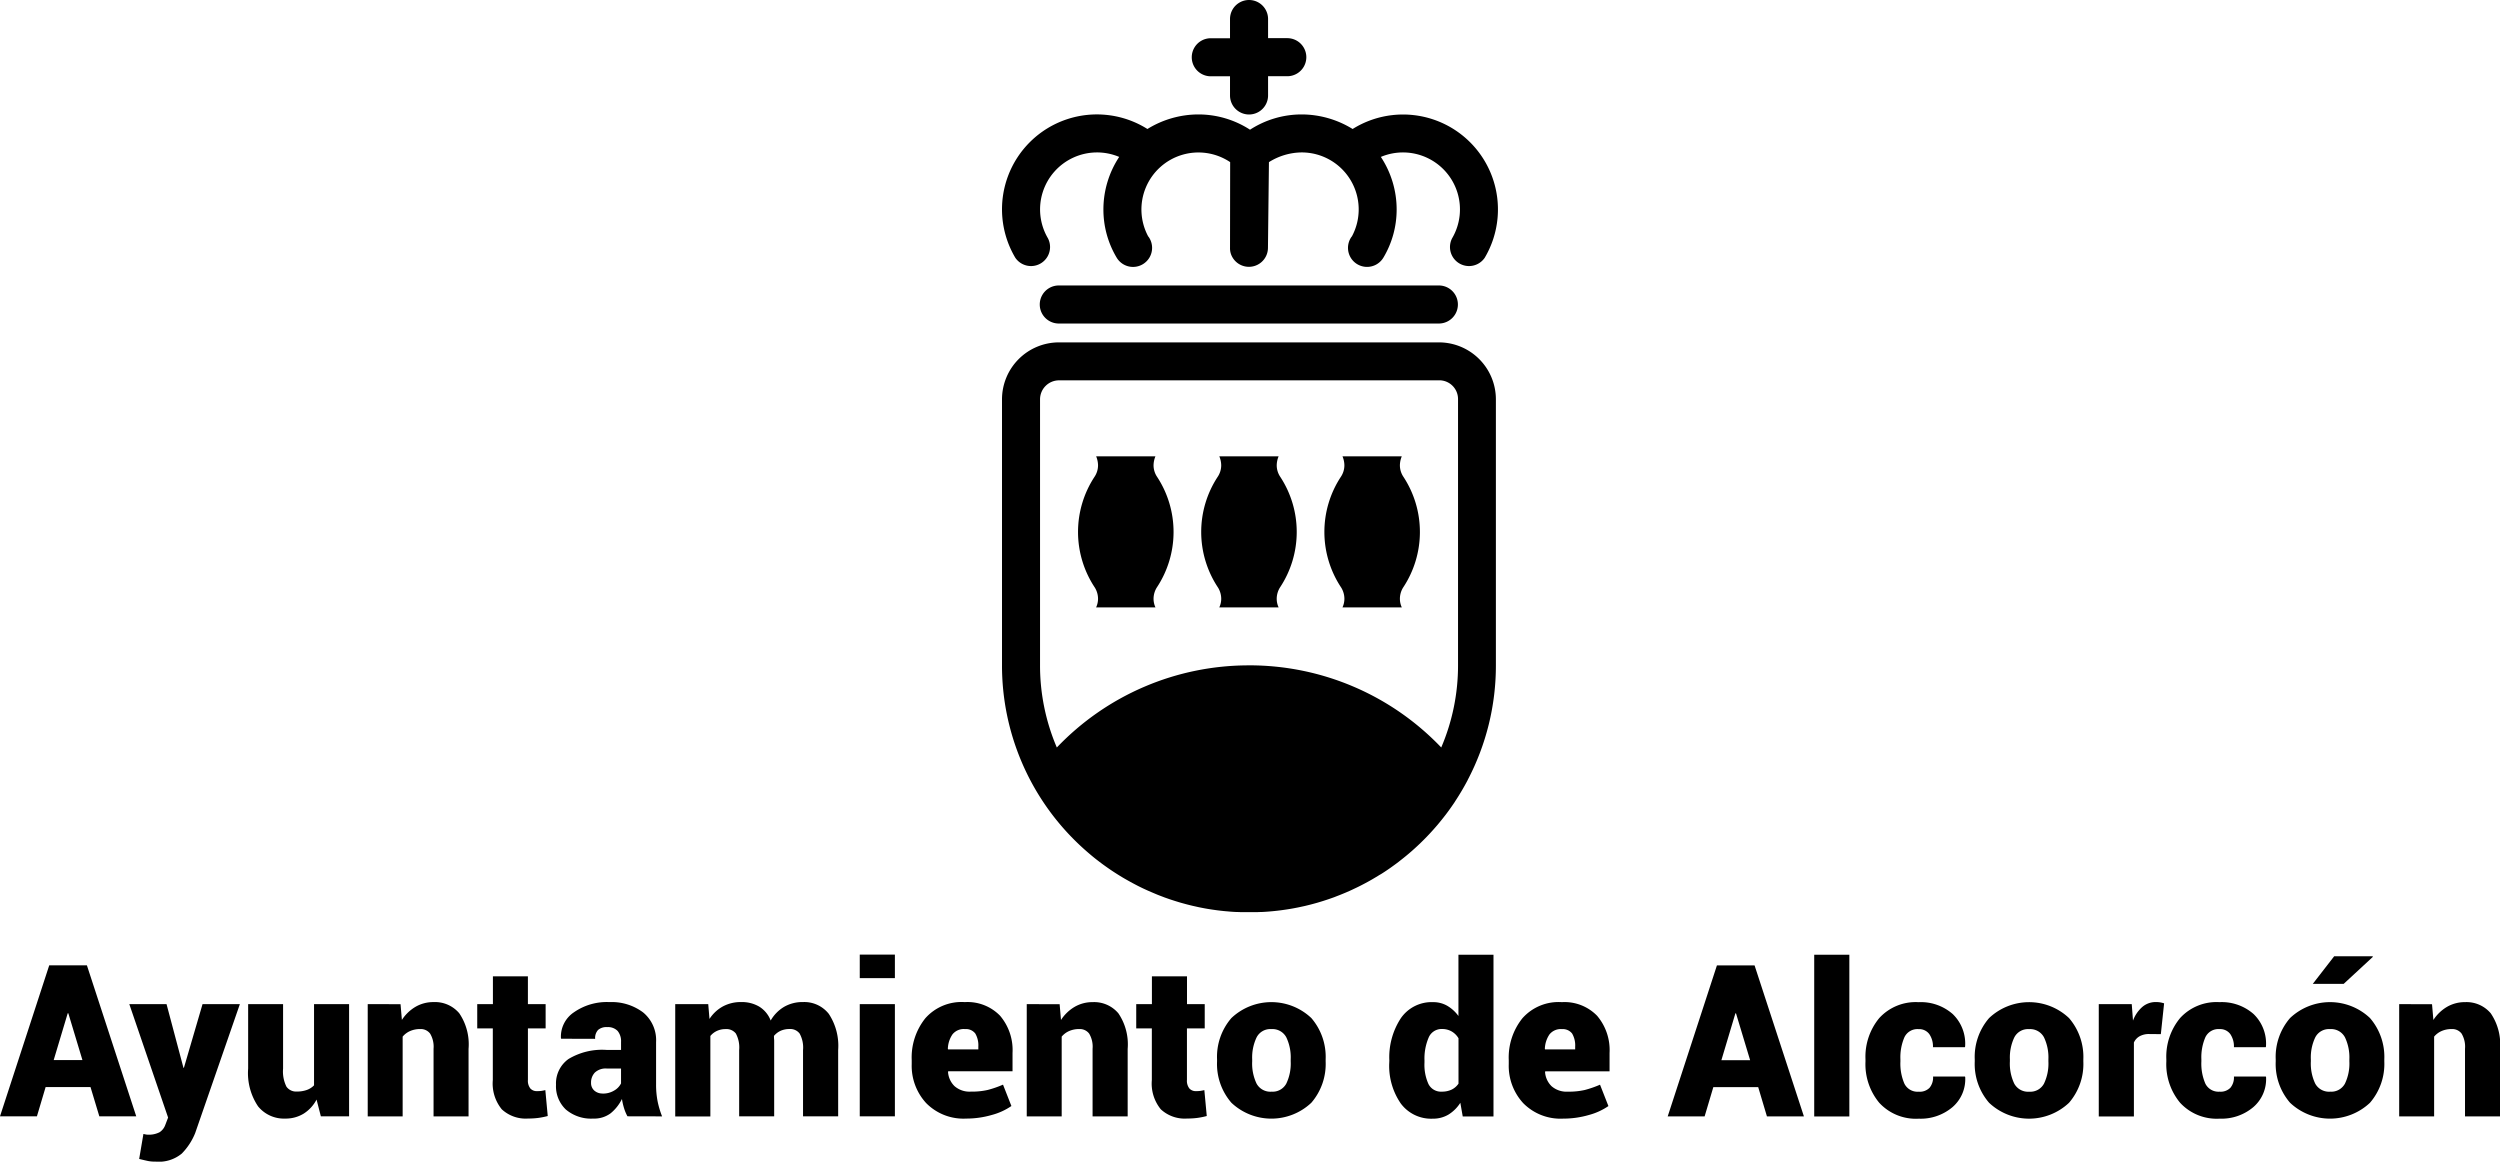 <svg xmlns="http://www.w3.org/2000/svg" xmlns:xlink="http://www.w3.org/1999/xlink" width="170.775" height="79.355" viewBox="0 0 170.775 79.355"><defs><clipPath id="clip-path"><rect id="Rect&#xE1;ngulo_79" data-name="Rect&#xE1;ngulo 79" width="170.775" height="79.355"></rect></clipPath></defs><g id="Grupo_64" data-name="Grupo 64" transform="translate(0)"><g id="Grupo_63" data-name="Grupo 63" transform="translate(0)" clip-path="url(#clip-path)"><path id="Trazado_207" data-name="Trazado 207" d="M298.207,11.075l-.067,5.849a1.3,1.3,0,0,1-2.422.659,1.212,1.212,0,0,1-.169-.652l.009-5.856a3.893,3.893,0,0,0-5.6,5.071.719.719,0,0,1,.089.126A1.3,1.3,0,0,1,287.8,17.59a6.4,6.4,0,0,1-.9-3.284,6.509,6.509,0,0,1,1.079-3.587,3.892,3.892,0,0,0-4.878,5.542l.006.01a1.3,1.3,0,0,1-2.222,1.341,6.481,6.481,0,0,1,9.021-8.8,6.645,6.645,0,0,1,3.482-.995,6.487,6.487,0,0,1,3.527,1.043,6.489,6.489,0,0,1,3.527-1.043,6.645,6.645,0,0,1,3.482.995,6.484,6.484,0,0,1,9.021,8.8,1.3,1.3,0,0,1-2.222-1.341l.006-.01a3.892,3.892,0,0,0-4.877-5.542,6.509,6.509,0,0,1,1.079,3.587,6.4,6.4,0,0,1-.9,3.284,1.3,1.3,0,0,1-2.244-1.319.7.7,0,0,1,.089-.126,3.893,3.893,0,0,0-3.431-5.733,4.261,4.261,0,0,0-2.233.661m-1.361,34.376a18.108,18.108,0,0,1,13.126,5.611,14.231,14.231,0,0,0,1.147-5.615V27.281a1.281,1.281,0,0,0-1.2-1.3H283.871a1.3,1.3,0,0,0-1.3,1.3V45.447a14.227,14.227,0,0,0,1.147,5.615,18.107,18.107,0,0,1,13.126-5.611m8.975,14.281-.164.1-.15.091-.157.093-.147.086q-.132.076-.266.149l-.149.08-.167.088-.143.074q-.142.073-.287.142l-.119.056-.21.1-.135.062-.252.11-.131.055-.259.106-.115.045c-.085.033-.17.065-.255.1l-.091.034c-.106.038-.212.076-.319.112l-.128.043-.242.079-.108.034c-.11.034-.222.067-.333.1l-.111.031-.25.068-.119.031q-.171.043-.342.084l-.082.018-.286.062-.114.024-.318.061-.05.009c-.12.022-.24.041-.361.06l-.113.017-.283.04-.1.013c-.121.015-.244.029-.366.042l-.093.009q-.15.015-.3.027l-.1.008c-.124.009-.249.017-.374.023l-.07,0-.319.012-.111,0q-.193,0-.386,0c-.129,0-.257,0-.385,0l-.111,0-.319-.012-.069,0c-.125-.006-.25-.014-.374-.023l-.1-.009-.3-.026-.095-.009q-.183-.019-.365-.042l-.1-.013-.284-.04-.112-.017c-.121-.019-.241-.038-.361-.06l-.05-.009-.317-.061-.115-.024L293.1,61.9l-.083-.018c-.114-.027-.229-.055-.342-.084l-.119-.031-.25-.068-.111-.031q-.166-.048-.331-.1l-.112-.035-.238-.077-.132-.044c-.1-.036-.21-.073-.314-.111l-.1-.039-.236-.09-.131-.051-.238-.1-.16-.068-.232-.1-.144-.065-.2-.092-.129-.062q-.143-.069-.284-.141l-.145-.076-.161-.085-.157-.085-.222-.124-.2-.114-.141-.083-.164-.1-.14-.087c-.092-.058-.183-.116-.274-.175l-.114-.075-.18-.122-.092-.064q-.173-.12-.343-.244l-.062-.045-.178-.134-.089-.068q-.3-.228-.582-.47l-.047-.04q-.3-.255-.587-.522l-.036-.033q-.095-.089-.188-.179l-.02-.02a16.816,16.816,0,0,1-5.119-12.1V27.281a3.893,3.893,0,0,1,3.893-3.893h25.951a3.893,3.893,0,0,1,3.893,3.893V45.447h0a16.793,16.793,0,0,1-1.928,7.837l0,.007q-.194.368-.405.725l-.013.022q-.212.359-.442.706l0,.006q-.31.468-.649.913l-.013.016q-.248.324-.51.635l-.026.031q-.255.3-.523.588l-.043.046-.177.186,0,0q-.18.187-.367.368l-.04.039-.178.17-.049.046q-.181.169-.367.333l-.018.016-.185.159-.064.054q-.277.234-.564.455l-.1.08-.167.125-.114.083q-.138.1-.278.2l-.114.079-.171.116-.124.082c-.083.055-.166.108-.251.161M286.406,31.174h4.047a1.658,1.658,0,0,0-.128.612,1.412,1.412,0,0,0,.239.783,6.863,6.863,0,0,1-.02,7.568,1.474,1.474,0,0,0-.219.764,1.405,1.405,0,0,0,.131.591H286.4a1.388,1.388,0,0,0,.133-.591,1.474,1.474,0,0,0-.219-.764,6.862,6.862,0,0,1-.02-7.568,1.412,1.412,0,0,0,.239-.783,1.636,1.636,0,0,0-.129-.612m8.416,0h4.047a1.652,1.652,0,0,0-.128.612,1.41,1.41,0,0,0,.239.783,6.862,6.862,0,0,1-.021,7.568,1.476,1.476,0,0,0-.219.764,1.4,1.4,0,0,0,.131.591h-4.054a1.384,1.384,0,0,0,.133-.591,1.478,1.478,0,0,0-.219-.764,6.861,6.861,0,0,1-.021-7.568,1.412,1.412,0,0,0,.239-.783,1.628,1.628,0,0,0-.129-.612m8.416,0h4.047a1.658,1.658,0,0,0-.128.612,1.41,1.41,0,0,0,.239.783,6.863,6.863,0,0,1-.02,7.568,1.469,1.469,0,0,0-.219.764,1.4,1.4,0,0,0,.131.591h-4.054a1.391,1.391,0,0,0,.132-.591,1.478,1.478,0,0,0-.219-.764,6.862,6.862,0,0,1-.021-7.568,1.412,1.412,0,0,0,.239-.783,1.631,1.631,0,0,0-.129-.612M283.852,19.5a1.3,1.3,0,1,0,0,2.6h25.963a1.3,1.3,0,0,0,0-2.6Zm10.383-14.29h1.313V6.521a1.3,1.3,0,0,0,2.6,0V5.207h1.313a1.3,1.3,0,0,0,0-2.6h-1.313V1.3a1.3,1.3,0,1,0-2.6,0V2.612h-1.313a1.3,1.3,0,1,0,0,2.6" transform="translate(-211.526 0)" fill-rule="evenodd"></path><path id="Trazado_208" data-name="Trazado 208" d="M6.182,275.764H3.117l-.595,2H0l3.363-10.315H4.647v.007l.007-.007H5.936l3.371,10.315H6.785Zm-2.515-1.842H5.631l-.965-3.2H4.626Zm8.849.469L11.376,270.1H8.833l2.65,7.749-.191.5a.99.99,0,0,1-.389.5,1.59,1.59,0,0,1-.829.167A.619.619,0,0,1,9.944,279l-.147-.032-.29,1.707q.424.105.624.145a2.654,2.654,0,0,0,.508.039,2.458,2.458,0,0,0,1.78-.552,4.27,4.27,0,0,0,.914-1.4l3.052-8.806H13.835l-1.27,4.342h-.041Zm9.108,2.229a2.5,2.5,0,0,1-.88.96,2.345,2.345,0,0,1-1.25.338,2.276,2.276,0,0,1-1.866-.836,4.072,4.072,0,0,1-.677-2.587V270.1h2.386v4.405a2.341,2.341,0,0,0,.23,1.233.808.808,0,0,0,.713.333,1.968,1.968,0,0,0,.672-.106,1.269,1.269,0,0,0,.5-.319V270.1h2.394v7.665H21.918Zm5.737-6.516.092,1.076a2.8,2.8,0,0,1,.928-.895,2.406,2.406,0,0,1,1.233-.324,2.16,2.16,0,0,1,1.76.766,3.782,3.782,0,0,1,.633,2.43v4.611H29.616V273.15a1.744,1.744,0,0,0-.235-1.037.8.8,0,0,0-.679-.31,1.689,1.689,0,0,0-.687.135,1.386,1.386,0,0,0-.51.382v5.448H25.119V270.1Zm8.7-1.905V270.1h1.211v1.659H36.062v3.513a.853.853,0,0,0,.167.59.581.581,0,0,0,.45.181,2.292,2.292,0,0,0,.292-.015c.075-.01.167-.029.281-.055l.164,1.77a5.182,5.182,0,0,1-.653.131,5.531,5.531,0,0,1-.687.041,2.4,2.4,0,0,1-1.8-.631,2.781,2.781,0,0,1-.612-2v-3.528H32.6V270.1h1.071V268.2Zm6.8,9.563a3,3,0,0,1-.23-.547,4.267,4.267,0,0,1-.145-.636,2.945,2.945,0,0,1-.769.974,1.873,1.873,0,0,1-1.192.365,2.659,2.659,0,0,1-1.874-.621,2.188,2.188,0,0,1-.67-1.69,2.045,2.045,0,0,1,.856-1.76,4.466,4.466,0,0,1,2.6-.619h.987v-.546a1.1,1.1,0,0,0-.234-.75.91.91,0,0,0-.716-.261.857.857,0,0,0-.619.193.806.806,0,0,0-.2.607l-2.323-.007-.015-.044a2,2,0,0,1,.875-1.753,3.931,3.931,0,0,1,2.442-.706,3.571,3.571,0,0,1,2.3.708,2.453,2.453,0,0,1,.883,2.026v2.892a5.93,5.93,0,0,0,.1,1.132,6.131,6.131,0,0,0,.31,1.049Zm-1.685-1.552a1.456,1.456,0,0,0,.776-.206,1.163,1.163,0,0,0,.471-.488V274.5h-.965a1.079,1.079,0,0,0-.827.278.983.983,0,0,0-.256.7.681.681,0,0,0,.222.527.825.825,0,0,0,.578.2m7.205-6.105.085,1.013a2.542,2.542,0,0,1,.911-.854,2.569,2.569,0,0,1,1.257-.3,2.335,2.335,0,0,1,1.231.312,1.923,1.923,0,0,1,.781.95,2.565,2.565,0,0,1,.909-.931,2.5,2.5,0,0,1,1.3-.331,2.13,2.13,0,0,1,1.76.805,3.955,3.955,0,0,1,.641,2.476v4.526h-2.4v-4.526a1.972,1.972,0,0,0-.232-1.129.8.8,0,0,0-.689-.31,1.448,1.448,0,0,0-.614.123,1.312,1.312,0,0,0-.45.346c0,.08,0,.15.007.208s.007.116.007.174v5.114H50.492v-4.526a2,2,0,0,0-.227-1.134.815.815,0,0,0-.7-.3,1.375,1.375,0,0,0-.59.123,1.267,1.267,0,0,0-.45.346v5.5h-2.4V270.1Zm12.75,7.665h-2.4V270.1h2.4Zm0-9.442h-2.4v-1.608h2.4ZM66,277.918a3.572,3.572,0,0,1-2.732-1.056,3.757,3.757,0,0,1-.989-2.669v-.271a4.283,4.283,0,0,1,.933-2.86,3.3,3.3,0,0,1,2.694-1.1,3.1,3.1,0,0,1,2.406.928,3.619,3.619,0,0,1,.854,2.543v1.255H64.774l-.014.041a1.488,1.488,0,0,0,.445.975,1.558,1.558,0,0,0,1.12.372,4.881,4.881,0,0,0,1.144-.113,7.107,7.107,0,0,0,1.047-.363l.573,1.46a4.325,4.325,0,0,1-1.332.609,6.258,6.258,0,0,1-1.755.249m-.094-6.115a.987.987,0,0,0-.846.365,1.844,1.844,0,0,0-.314.989l.015.034h2.067v-.184a1.608,1.608,0,0,0-.208-.9.8.8,0,0,0-.713-.3m6.475-1.7.092,1.076a2.8,2.8,0,0,1,.929-.895,2.406,2.406,0,0,1,1.233-.324,2.161,2.161,0,0,1,1.76.766,3.783,3.783,0,0,1,.633,2.43v4.611H74.634V273.15a1.744,1.744,0,0,0-.234-1.037.8.8,0,0,0-.679-.31,1.69,1.69,0,0,0-.687.135,1.387,1.387,0,0,0-.51.382v5.448H70.137V270.1Zm8.7-1.905V270.1h1.211v1.659H81.08v3.513a.853.853,0,0,0,.167.59.581.581,0,0,0,.45.181,2.292,2.292,0,0,0,.292-.015c.075-.01.167-.029.28-.055l.165,1.77a5.183,5.183,0,0,1-.653.131,5.534,5.534,0,0,1-.687.041,2.4,2.4,0,0,1-1.8-.631,2.781,2.781,0,0,1-.612-2v-3.528H77.616V270.1h1.071V268.2Zm2.053,5.667a4.049,4.049,0,0,1,.979-2.817,3.971,3.971,0,0,1,5.462,0,4.059,4.059,0,0,1,.977,2.817v.148a4.053,4.053,0,0,1-.977,2.819,3.978,3.978,0,0,1-5.462,0,4.043,4.043,0,0,1-.979-2.819Zm2.4.148a3.177,3.177,0,0,0,.3,1.514,1.073,1.073,0,0,0,1.025.549,1.058,1.058,0,0,0,1.006-.554,3.166,3.166,0,0,0,.3-1.509v-.148a3.185,3.185,0,0,0-.3-1.5,1.07,1.07,0,0,0-1.021-.563,1.05,1.05,0,0,0-1.01.568,3.183,3.183,0,0,0-.3,1.494Zm9.369-.063a4.866,4.866,0,0,1,.784-2.889,2.552,2.552,0,0,1,2.207-1.1,1.892,1.892,0,0,1,.96.246,2.528,2.528,0,0,1,.769.7v-4.185h2.394v11.05h-2.1l-.165-.936a2.544,2.544,0,0,1-.81.805,2.05,2.05,0,0,1-1.066.28,2.582,2.582,0,0,1-2.2-1.049A4.533,4.533,0,0,1,94.9,274.1Zm2.4.147a3.188,3.188,0,0,0,.271,1.455.956.956,0,0,0,.919.522,1.515,1.515,0,0,0,.663-.138,1.2,1.2,0,0,0,.471-.409v-3.1a1.292,1.292,0,0,0-.469-.466,1.279,1.279,0,0,0-.65-.165.955.955,0,0,0-.921.588,3.624,3.624,0,0,0-.283,1.56Zm9.478,3.82a3.572,3.572,0,0,1-2.732-1.056,3.757,3.757,0,0,1-.989-2.669v-.271a4.283,4.283,0,0,1,.933-2.86,3.3,3.3,0,0,1,2.693-1.1,3.1,3.1,0,0,1,2.406.928,3.619,3.619,0,0,1,.854,2.543v1.255h-4.391l-.015.041a1.489,1.489,0,0,0,.445.975,1.558,1.558,0,0,0,1.119.372,4.881,4.881,0,0,0,1.144-.113,7.109,7.109,0,0,0,1.047-.363l.573,1.46a4.326,4.326,0,0,1-1.332.609,6.255,6.255,0,0,1-1.755.249m-.095-6.115a.988.988,0,0,0-.846.365,1.846,1.846,0,0,0-.314.989l.014.034H107.6v-.184a1.605,1.605,0,0,0-.208-.9.8.8,0,0,0-.713-.3m13.424,3.961h-3.066l-.595,2h-2.522l3.363-10.315h1.284v.007l.007-.007h1.281l3.371,10.315H120.7Zm-2.515-1.842h1.963l-.965-3.2h-.041Zm8.741,3.847h-2.4v-11.05h2.4Zm4.749-1.693a.935.935,0,0,0,.728-.266,1.1,1.1,0,0,0,.242-.769h2.181l.015.044a2.519,2.519,0,0,1-.868,2.043,3.358,3.358,0,0,1-2.3.79,3.4,3.4,0,0,1-2.7-1.081,4.118,4.118,0,0,1-.945-2.817v-.162a4.139,4.139,0,0,1,.941-2.812,3.368,3.368,0,0,1,2.686-1.086,3.292,3.292,0,0,1,2.333.812,2.8,2.8,0,0,1,.846,2.22l-.015.043h-2.181a1.493,1.493,0,0,0-.247-.89.856.856,0,0,0-.737-.344.984.984,0,0,0-.967.556,3.455,3.455,0,0,0-.273,1.5v.162a3.43,3.43,0,0,0,.273,1.509,1,1,0,0,0,.982.546m3.823-2.21a4.049,4.049,0,0,1,.979-2.817,3.971,3.971,0,0,1,5.462,0,4.059,4.059,0,0,1,.977,2.817v.148a4.053,4.053,0,0,1-.977,2.819,3.978,3.978,0,0,1-5.462,0,4.043,4.043,0,0,1-.979-2.819Zm2.4.148a3.174,3.174,0,0,0,.3,1.514,1.072,1.072,0,0,0,1.025.549,1.057,1.057,0,0,0,1.006-.554,3.166,3.166,0,0,0,.3-1.509v-.148a3.185,3.185,0,0,0-.3-1.5,1.069,1.069,0,0,0-1.02-.563,1.05,1.05,0,0,0-1.01.568,3.18,3.18,0,0,0-.3,1.494Zm10.312-1.869-.779-.007a1.322,1.322,0,0,0-.672.152.927.927,0,0,0-.389.428v5.051h-2.4V270.1h2.253l.085,1.127a2.293,2.293,0,0,1,.638-.936,1.4,1.4,0,0,1,.929-.333,1.759,1.759,0,0,1,.29.022,2.163,2.163,0,0,1,.268.066Zm4.023,3.931a.934.934,0,0,0,.728-.266,1.1,1.1,0,0,0,.242-.769h2.181l.014.044a2.519,2.519,0,0,1-.868,2.043,3.358,3.358,0,0,1-2.3.79,3.4,3.4,0,0,1-2.7-1.081,4.118,4.118,0,0,1-.945-2.817v-.162a4.137,4.137,0,0,1,.941-2.812,3.367,3.367,0,0,1,2.686-1.086,3.293,3.293,0,0,1,2.333.812,2.8,2.8,0,0,1,.846,2.22l-.014.043H152.6a1.5,1.5,0,0,0-.246-.89.856.856,0,0,0-.738-.344.984.984,0,0,0-.967.556,3.451,3.451,0,0,0-.273,1.5v.162a3.426,3.426,0,0,0,.273,1.509,1,1,0,0,0,.982.546m3.823-2.21a4.049,4.049,0,0,1,.979-2.817,3.971,3.971,0,0,1,5.462,0,4.059,4.059,0,0,1,.977,2.817v.148a4.053,4.053,0,0,1-.977,2.819,3.978,3.978,0,0,1-5.462,0,4.043,4.043,0,0,1-.979-2.819Zm2.4.148a3.177,3.177,0,0,0,.3,1.514,1.073,1.073,0,0,0,1.025.549,1.058,1.058,0,0,0,1.006-.554,3.166,3.166,0,0,0,.3-1.509v-.148a3.185,3.185,0,0,0-.3-1.5,1.07,1.07,0,0,0-1.021-.563,1.05,1.05,0,0,0-1.01.568,3.183,3.183,0,0,0-.3,1.494Zm1.593-7.186h2.628l.014.041-1.99,1.842h-2.111Zm6.685,3.276.092,1.076a2.8,2.8,0,0,1,.928-.895,2.407,2.407,0,0,1,1.233-.324,2.16,2.16,0,0,1,1.76.766,3.782,3.782,0,0,1,.634,2.43v4.611h-2.394V273.15a1.746,1.746,0,0,0-.234-1.037.8.8,0,0,0-.679-.31,1.689,1.689,0,0,0-.687.135,1.385,1.385,0,0,0-.51.382v5.448h-2.387V270.1Z" transform="translate(0 -201.508)" fill-rule="evenodd"></path></g></g></svg>